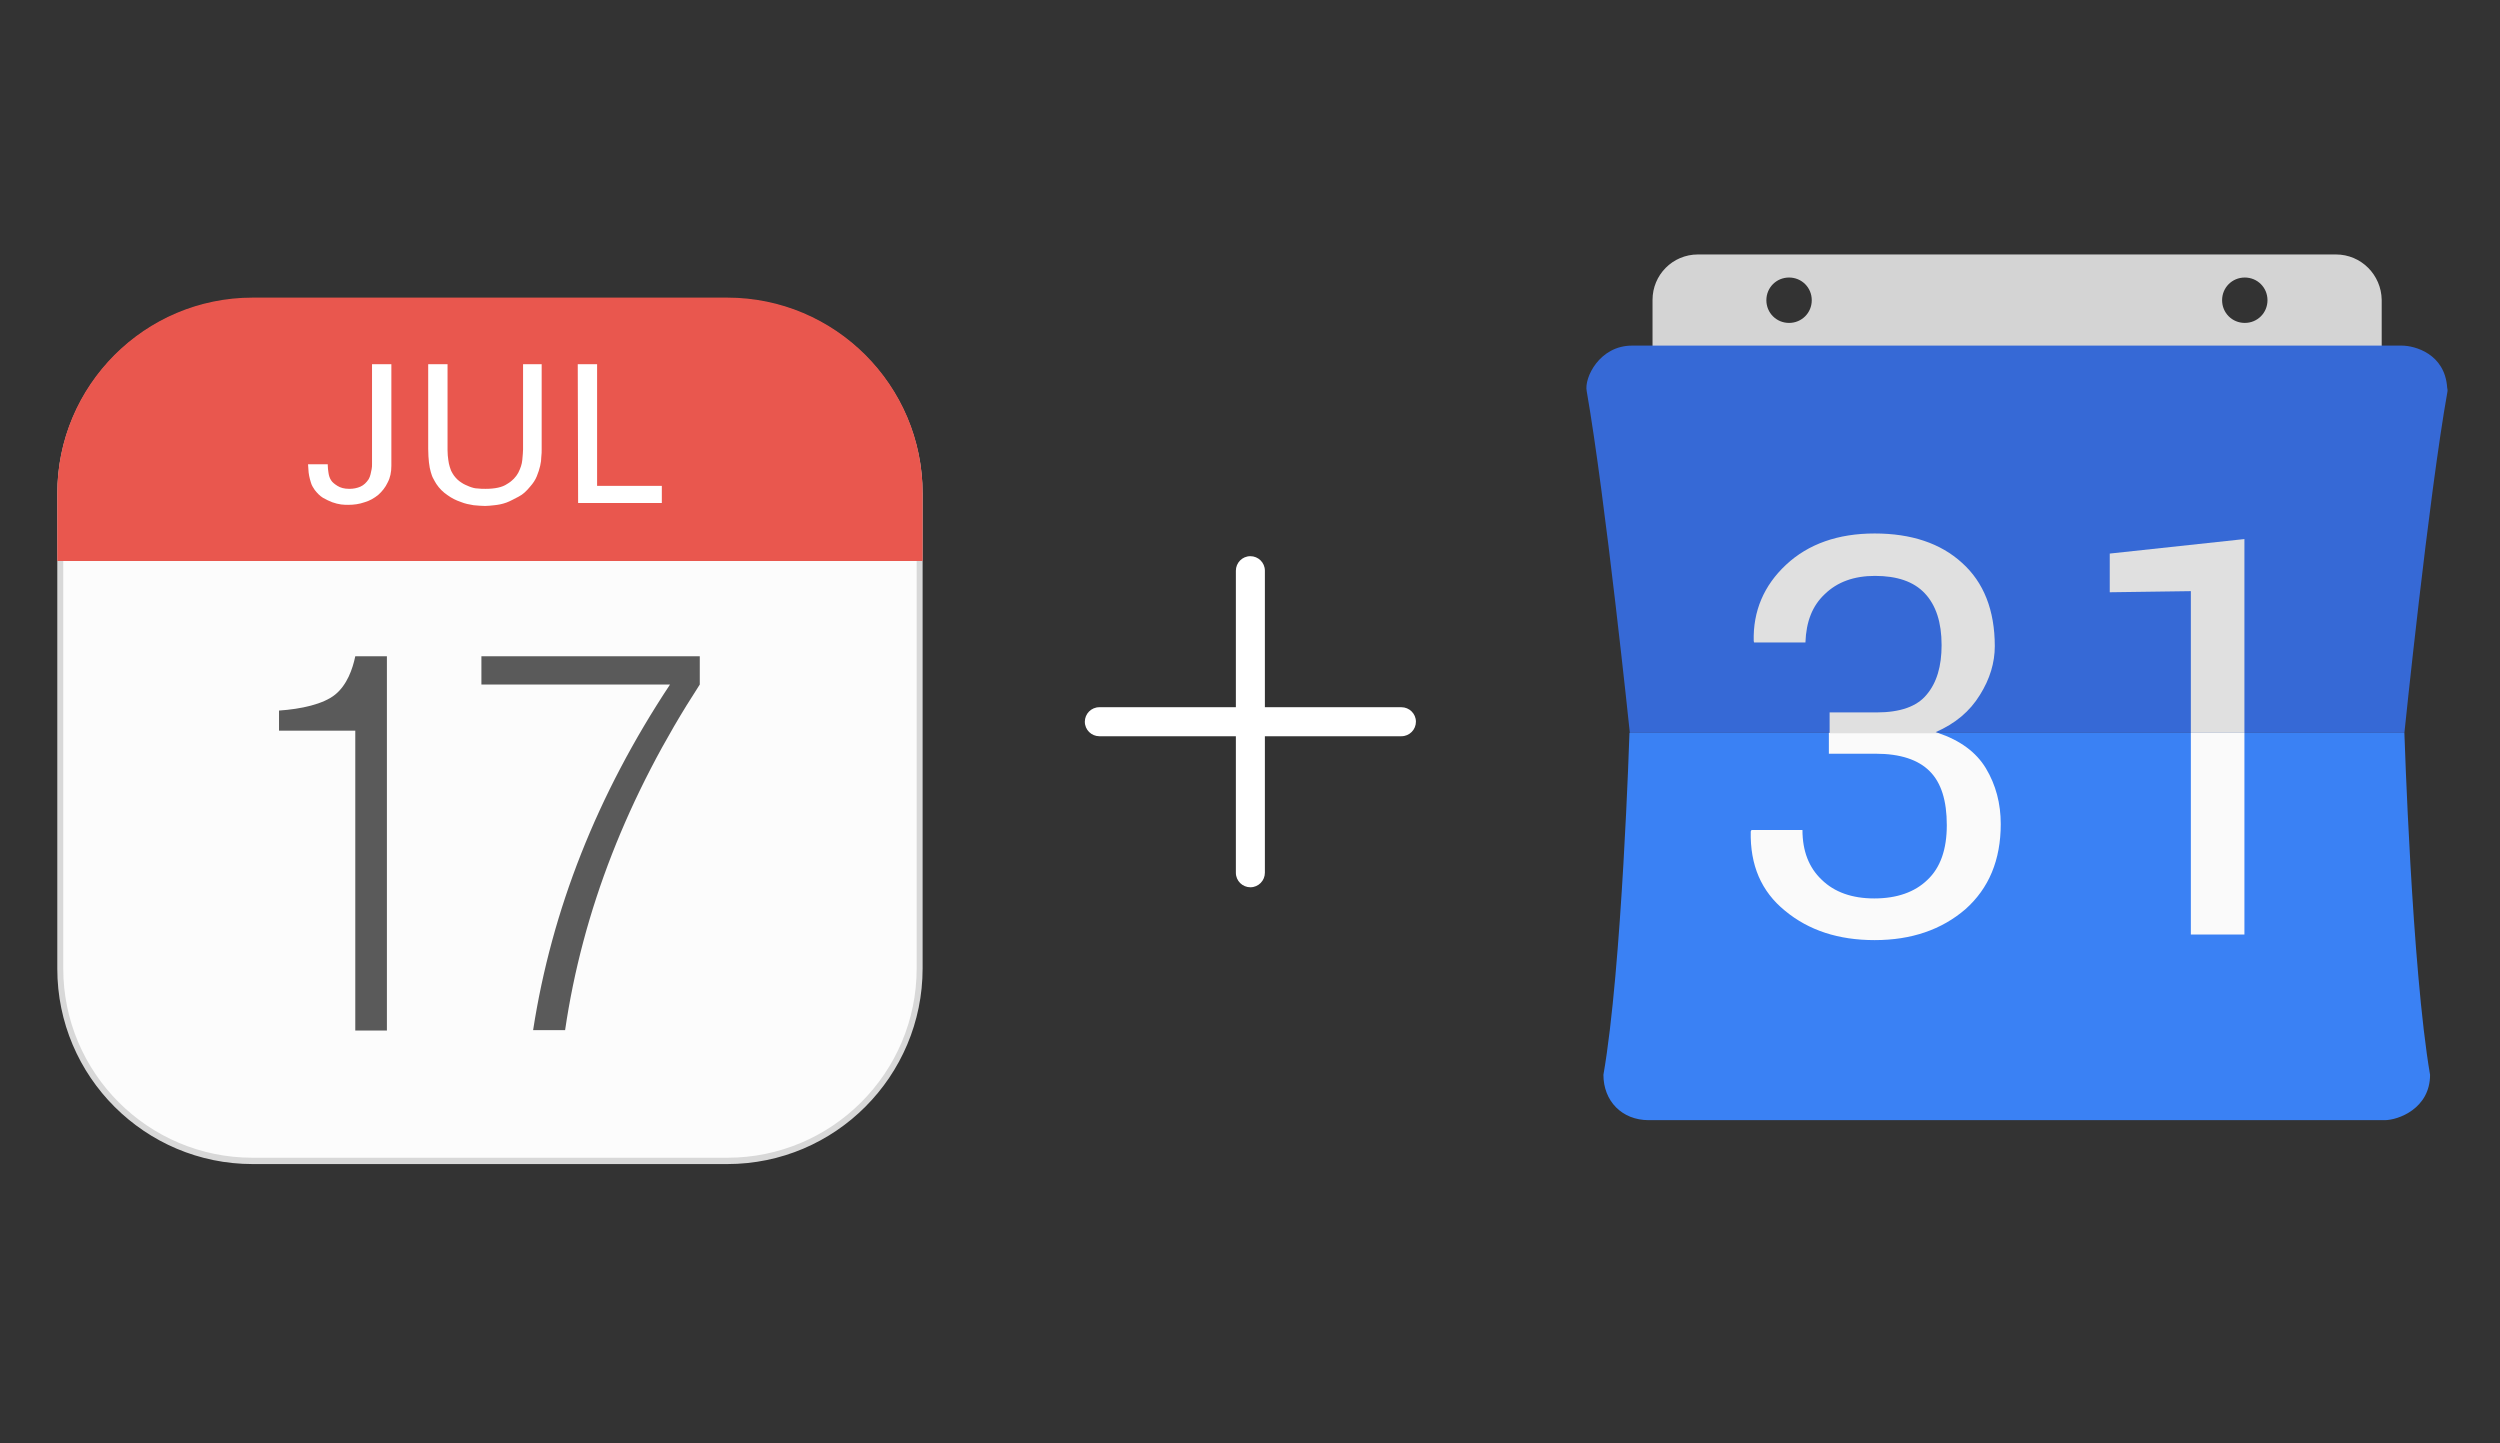 <?xml version="1.0" encoding="utf-8"?>
<!-- Generator: Adobe Illustrator 23.0.3, SVG Export Plug-In . SVG Version: 6.00 Build 0)  -->
<svg version="1.1" id="Layer_1" xmlns="http://www.w3.org/2000/svg" xmlns:xlink="http://www.w3.org/1999/xlink" x="0px" y="0px"
	 viewBox="0 0 672 388" style="enable-background:new 0 0 672 388;" xml:space="preserve">
<rect x="0" y="0" width="672" height="388" fill="#333333" stroke="none"/>
<style type="text/css">
	.st0{fill:#FFFFFF;}
	.st1{fill:#FCFCFC;}
	.st2{enable-background:new    ;}
	.st3{fill:#5A5A5A;}
	.st4{fill:#D8D8D8;}
	.st5{fill:#E9574E;}
	.st6{fill-rule:evenodd;clip-rule:evenodd;fill:#D4D4D4;}
	.st7{fill-rule:evenodd;clip-rule:evenodd;fill:#3669D6;}
	.st8{fill-rule:evenodd;clip-rule:evenodd;fill:#3A81F4;}
	.st9{fill-rule:evenodd;clip-rule:evenodd;fill:#FAFAFA;}
	.st10{fill-rule:evenodd;clip-rule:evenodd;fill:#E0E0E0;}
</style>
<g>
	<path class="st0" d="M376.7,190.1H340v-36.7c0-2.2-1.8-3.9-3.9-3.9c-2.2,0-3.9,1.8-3.9,3.9v36.7h-36.7c-2.2,0-3.9,1.8-3.9,3.9
		c0,2.2,1.8,3.9,3.9,3.9h36.7v36.7c0,2.2,1.8,3.9,3.9,3.9c2.2,0,3.9-1.8,3.9-3.9v-36.7h36.7c2.2,0,3.9-1.8,3.9-3.9
		C380.6,191.8,378.8,190.1,376.7,190.1z"/>
	<g>
		<path class="st1" d="M196.7,312.1H66.6c-27.9,0-50.5-22.6-50.5-50.5V131.5c0-27.9,22.6-50.5,50.5-50.5h130.1
			c27.9,0,50.5,22.6,50.5,50.5v130.1C247.1,289.5,224.6,312.1,196.7,312.1z"/>
		<g class="st2">
			<path class="st3" d="M188.1,176.4v7.6c-19.4,29.9-31.5,60.8-36.2,92.9h-8.6c5-32.3,17.2-63.3,36.8-92.9h-50.7v-7.6H188.1z"/>
			<path class="st3" d="M95.5,176.4c-0.7,3.4-2.2,7.7-5.4,10.3c-3.2,2.6-9.2,3.9-15.1,4.3v5.4h20.5V277h8.5V176.4H95.5z"/>
		</g>
		<path class="st4" d="M195.5,312.9H67.9c-28.9,0-52.5-23.5-52.5-52.5V132.7c0-28.9,23.5-52.5,52.5-52.5h127.6
			c28.9,0,52.5,23.5,52.5,52.5v127.6C248,289.3,224.5,312.9,195.5,312.9z M67.9,81.8c-28.1,0-50.9,22.8-50.9,50.9v127.6
			c0,28.1,22.8,50.9,50.9,50.9h127.6c28.1,0,50.9-22.8,50.9-50.9V132.7c0-28.1-22.8-50.9-50.9-50.9C195.5,81.8,67.9,81.8,67.9,81.8z
			"/>
		<g class="st2">
			<path class="st5" d="M247.2,150.1v-17.5c0-28.6-23.1-51.7-51.7-51.7H67.9c-28.6,0-51.7,23.1-51.7,51.7v17.5H247.2z"/>
			<path class="st5" d="M248,150.8H15.4v-18.3c0-28.9,23.5-52.5,52.5-52.5h127.6c28.9,0,52.5,23.5,52.5,52.5V150.8z M17,149.3h229.5
				v-16.8c0-28.1-22.8-50.9-50.9-50.9H67.9c-28.1,0-50.9,22.8-50.9,50.9V149.3z"/>
		</g>
		<g>
			<path class="st0" d="M88.1,125c0,0.7,0.1,1.4,0.2,2.1s0.3,1.4,0.7,2c0.3,0.5,0.9,1,1.7,1.5c0.8,0.5,1.8,0.8,3.2,0.8
				c1.1,0,2.1-0.2,3-0.6c0.9-0.4,1.6-1.1,2.2-2c0.2-0.4,0.4-0.8,0.5-1.3s0.2-0.9,0.3-1.4c0.1-0.5,0.1-0.9,0.1-1.3s0-0.8,0-1V97.9
				h5.2v27.3c0,1.7-0.3,3.2-1,4.5c-0.6,1.3-1.5,2.4-2.5,3.3c-1.1,0.9-2.3,1.6-3.7,2c-1.4,0.5-2.9,0.7-4.4,0.7c-0.5,0-1.1,0-1.9-0.1
				s-1.5-0.3-2.4-0.6c-0.8-0.3-1.6-0.7-2.5-1.2c-0.8-0.5-1.5-1.2-2.2-2.1c-0.4-0.6-0.8-1.2-1-1.9s-0.4-1.3-0.5-1.9s-0.2-1.2-0.2-1.7
				s-0.1-1-0.1-1.4h5.3V125z"/>
			<path class="st0" d="M120.3,97.9V121c0,1,0.1,1.9,0.2,2.6s0.2,1.3,0.4,1.9c0.2,0.5,0.3,1,0.5,1.3c0.2,0.4,0.4,0.7,0.6,1
				c0.6,0.8,1.2,1.4,2,1.9c0.7,0.5,1.5,0.8,2.2,1.1c0.8,0.3,1.5,0.5,2.2,0.5c0.7,0.1,1.4,0.1,2.1,0.1c2.5,0,4.5-0.4,5.8-1.3
				c1.4-0.8,2.4-1.9,3-3c0.6-1.2,1-2.3,1.1-3.5s0.2-2.1,0.2-2.8V97.9h5v23c0,0.5,0,1.1-0.1,1.9c0,0.7-0.1,1.6-0.3,2.4
				c-0.2,0.9-0.5,1.8-0.9,2.8c-0.4,1-1,1.9-1.8,2.8c-0.9,1.1-1.9,2.1-3.1,2.7s-2.2,1.2-3.3,1.6s-2.2,0.6-3.2,0.7
				c-1,0.1-1.8,0.2-2.5,0.2c-0.9,0-1.9-0.1-3.1-0.2c-1.2-0.2-2.3-0.4-3.5-0.9c-1.2-0.4-2.4-1-3.5-1.8c-1.2-0.8-2.2-1.8-3-3
				c-0.3-0.4-0.5-0.9-0.8-1.4s-0.5-1.1-0.7-1.8c-0.2-0.7-0.4-1.6-0.5-2.6s-0.2-2.2-0.2-3.6V97.9H120.3z"/>
			<path class="st0" d="M155.3,97.9h5.2v32.7h17.4v4.6h-22.5L155.3,97.9L155.3,97.9z"/>
		</g>
	</g>
	<g>
		<path class="st6" d="M627.9,68.4H456.4c-6.8,0-12.2,5.5-12.2,12.2V99h196V80.6C640.1,73.9,634.7,68.4,627.9,68.4z M480.9,86.8
			c-3.4,0-6.1-2.7-6.1-6.1s2.7-6.1,6.1-6.1s6.1,2.7,6.1,6.1S484.3,86.8,480.9,86.8z M603.4,86.8c-3.4,0-6.1-2.7-6.1-6.1
			s2.7-6.1,6.1-6.1s6.1,2.7,6.1,6.1S606.8,86.8,603.4,86.8z"/>
		<path class="st7" d="M657.8,104.2c-0.6-9.1-8.7-11.3-12.2-11.3H438.7c-8.8,0-12.9,8.7-12.2,12.2c5,28.6,11.6,91.9,11.6,91.9h208.2
			c0,0,6.5-63.3,11.6-91.9C657.9,104.9,657.9,104.5,657.8,104.2z"/>
		<path class="st8" d="M646.3,197H438c0,0-2,63.3-7,91.9c0,7,4.9,12.2,12.2,12.2H641c3.6,0,12.2-3.1,12.2-12.2
			C648.3,260.3,646.3,197,646.3,197z"/>
		<path class="st9" d="M520.9,197c6,2,10.3,5.2,12.9,9.5c2.7,4.5,4,9.5,4,15c0,9.7-3.2,17.3-9.5,22.9c-6.4,5.5-14.5,8.3-24.4,8.3
			c-9.7,0-17.7-2.6-24.1-7.9c-6.4-5.2-9.4-12.3-9.2-21.3l0.2-0.4h13.7c0,5.6,1.7,10.1,5.2,13.4c3.4,3.3,8.1,5,14.1,5
			c6.1,0,10.9-1.7,14.3-5c3.5-3.3,5.2-8.2,5.2-14.7c0-6.6-1.5-11.4-4.6-14.5s-7.9-4.7-14.5-4.7h-12.6V197H520.9z"/>
		<path class="st9" d="M588.9,197h14.4v54.2h-14.4V197z"/>
		<path class="st10" d="M485.3,172.7h-13.8l-0.1-0.4c-0.2-8,2.7-14.9,8.7-20.5s14-8.4,23.8-8.4c9.8,0,17.7,2.6,23.5,7.9
			c5.8,5.2,8.8,12.7,8.8,22.4c0,4.4-1.3,8.8-4,13.1c-2.7,4.4-6.6,7.7-11.9,10l0.7,0.3h-29.2v-5.6h12.6c6.4,0,10.9-1.6,13.5-4.8
			c2.7-3.2,4-7.6,4-13.3c0-6.1-1.5-10.7-4.5-13.9s-7.5-4.7-13.4-4.7c-5.6,0-10.1,1.6-13.5,4.9C487.2,162.8,485.5,167,485.3,172.7z"
			/>
		<path class="st10" d="M603.3,197h-14.4v-38.1l-21.8,0.3v-10.4l36.2-3.9V197z"/>
	</g>
</g>
</svg>
